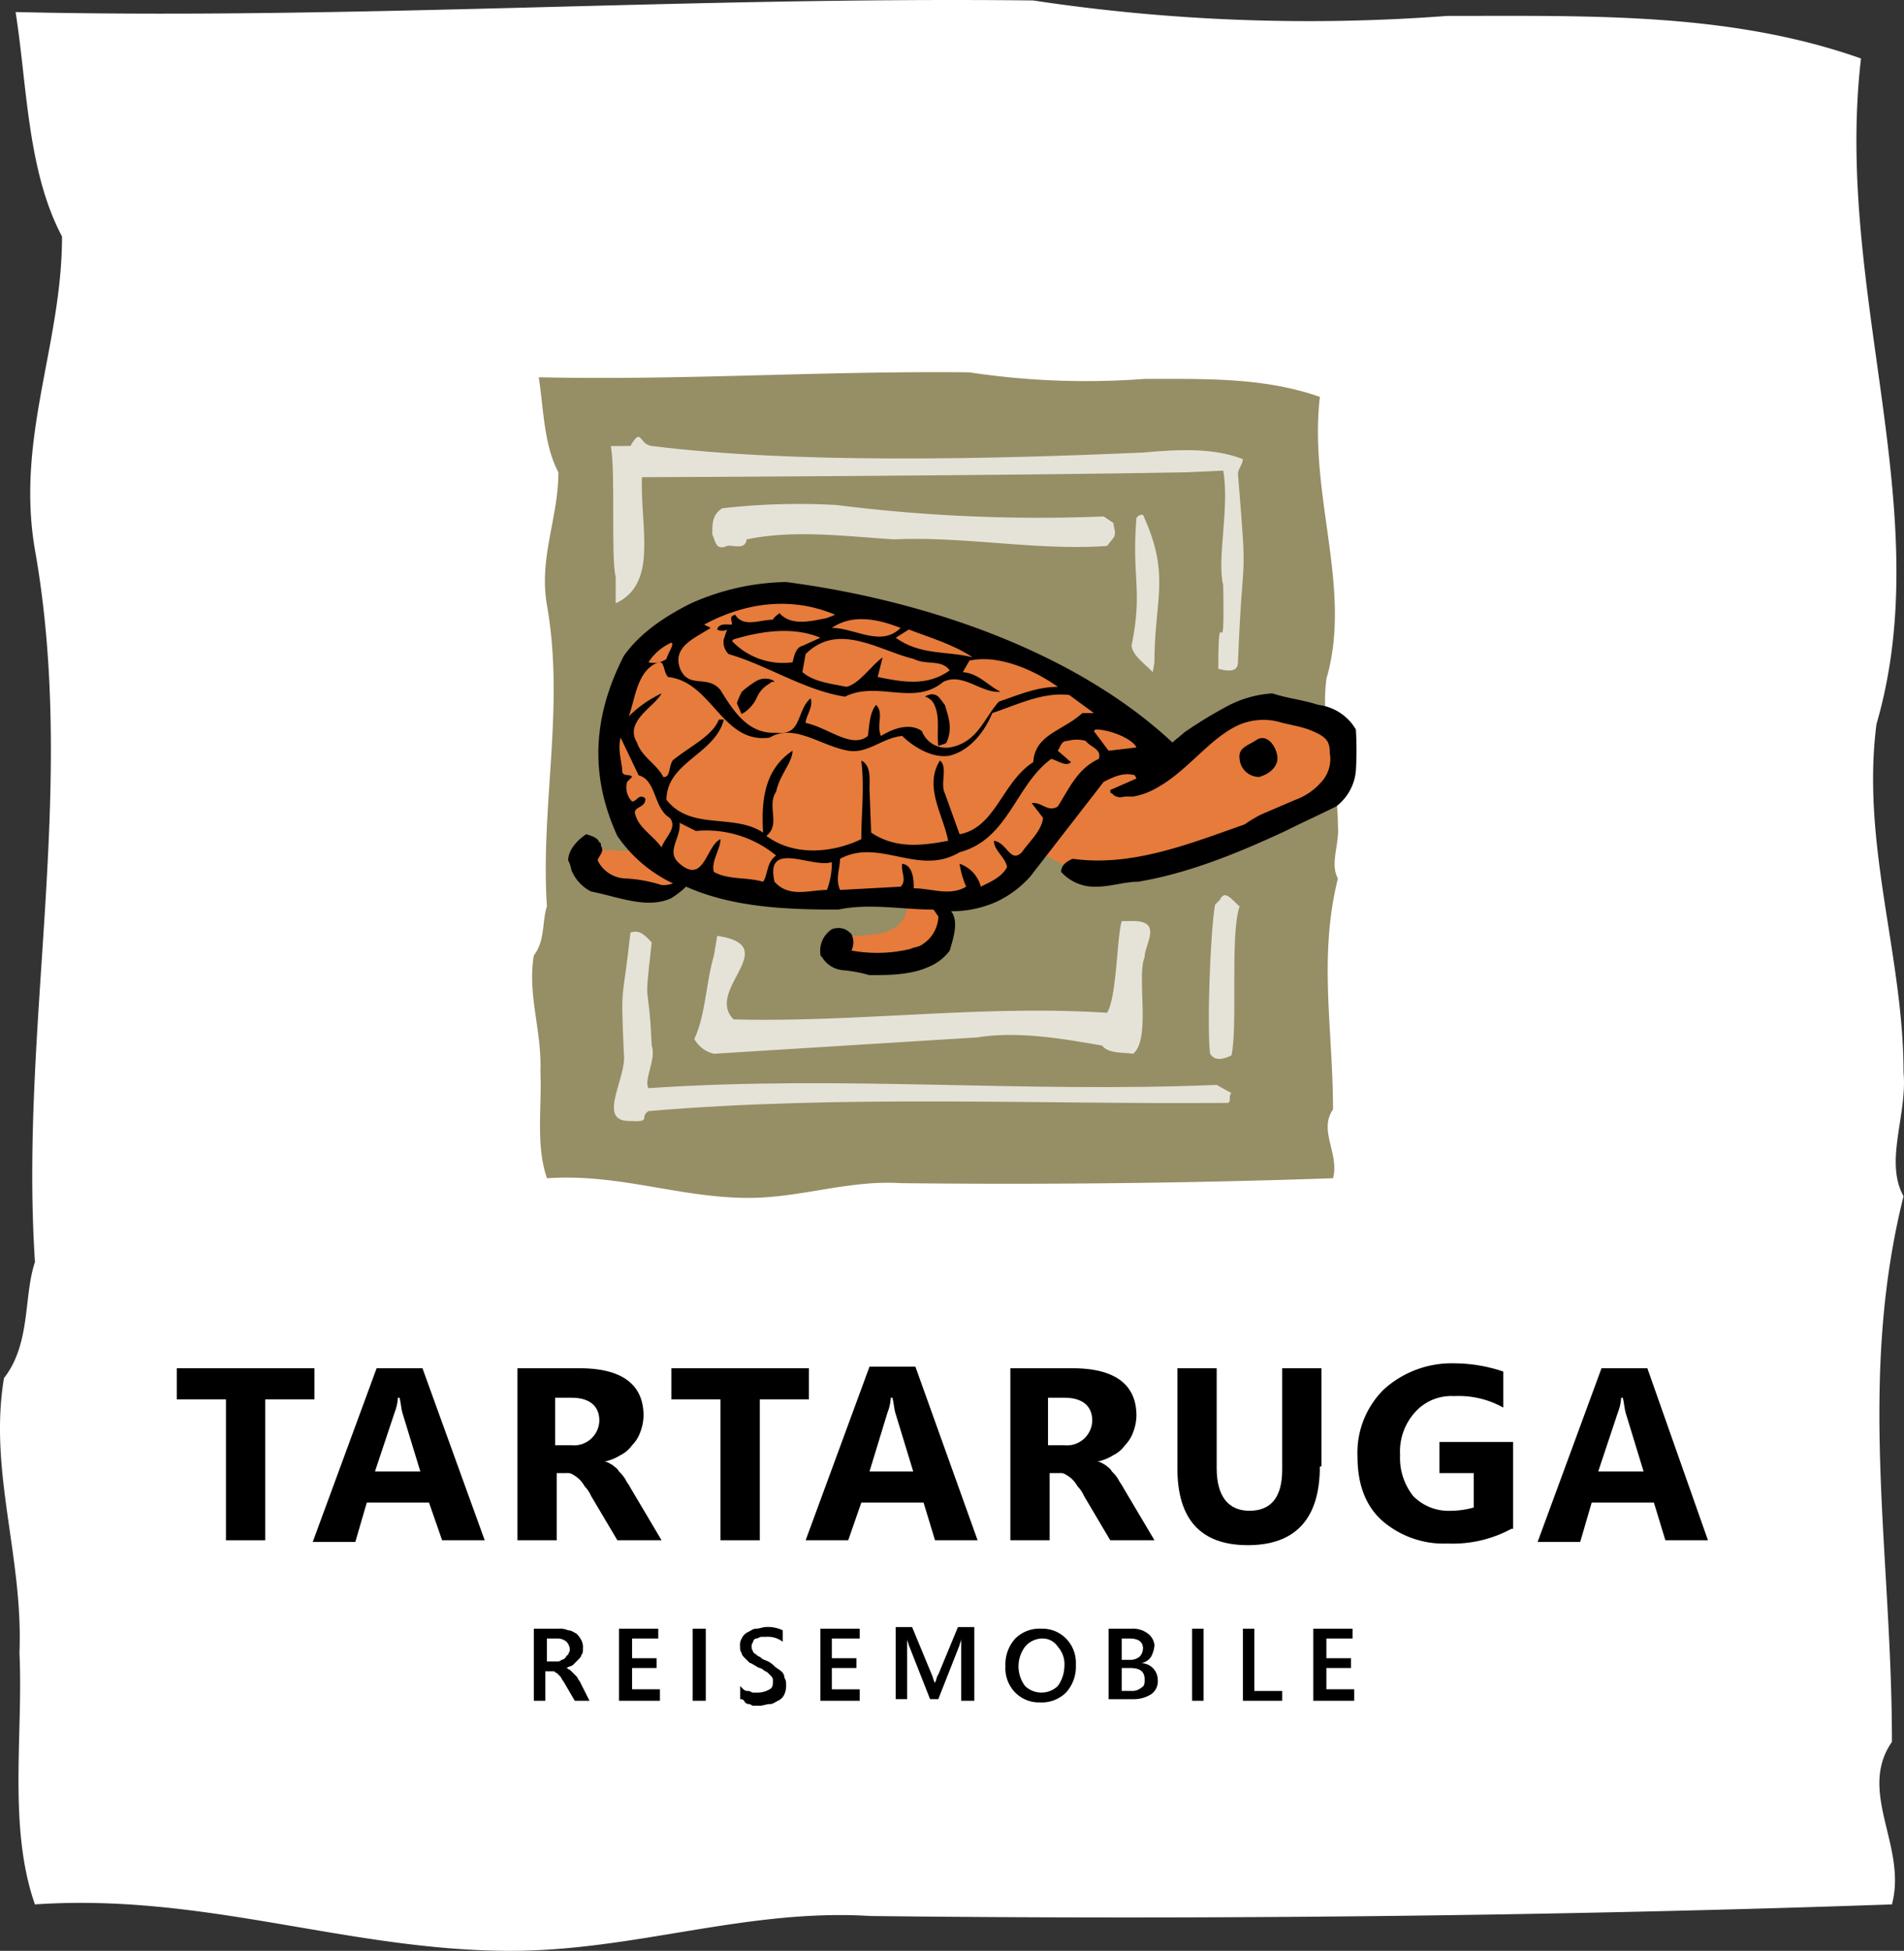 <svg xmlns="http://www.w3.org/2000/svg" viewBox="0 0 260.405 266.738">
  <rect x="0" y="0" width="260.405" height="266.738" fill="#333333" stroke="none"/>
  <defs>
    <style>
      .cls-1, .cls-4 {
        fill: #fff;
      }

      .cls-2 {
        fill: #968e65;
      }

      .cls-3 {
        fill: #e67b3b;
      }

      .cls-4 {
        opacity: 0.75;
      }
    </style>
  </defs>
  <g id="Gruppe_106" data-name="Gruppe 106" transform="translate(-198.815 15.886)">
    <path id="Pfad_127" data-name="Pfad 127" class="cls-1" d="M2.13,1.636C3.717,11.689,3.717,23.33,8.479,32.325c0,14.815-6.349,27.514-3.7,42.859,5.82,32.806-2.116,65.082,0,97.358C3.188,177.3,4.246,183.654.542,188.416c-2.116,12.7,2.646,24.34,2.116,37.568.529,11.112-1.587,23.81,2.116,34.393,23.281-1.587,42.859,6.349,65.082,6.349,16.932,0,32.276-5.82,49.208-4.762,46.034.529,94.184,0,139.688-1.587,2.116-7.937-4.762-15.345,0-22.223,0-25.927-4.762-49.208,1.587-74.606-2.646-4.762.529-11.112,0-16.932,0-15.874-5.82-31.218-3.7-47.621,8.466-29.1-5.82-59.262-2.117-91.009-17.99-6.349-37.039-5.82-56.616-5.82A252.555,252.555,0,0,1,141.289.049C93.668-.48,48.692,2.694,2.13,1.636" transform="translate(198.818 -15.874)"/>
    <g id="Gruppe_98" data-name="Gruppe 98" transform="translate(223 35.011)">
      <path id="Pfad_81" data-name="Pfad 81" class="cls-2" d="M22.6.686c.672,4.255.672,9.183,2.688,12.99,0,6.271-2.688,11.646-1.568,18.141,2.464,13.886-.9,27.548,0,41.209-.672,2.016-.224,4.7-1.792,6.719-.9,5.375,1.12,10.3.9,15.9.224,4.7-.672,10.078.9,14.558,9.854-.672,18.141,2.688,27.548,2.688,7.167,0,13.662-2.464,20.829-2.016,19.485.224,39.866,0,59.126-.672.9-3.359-2.016-6.495,0-9.406,0-10.974-2.016-20.829.672-31.579-1.12-2.016.224-4.7,0-7.167,0-6.719-2.464-13.214-1.568-20.157,3.583-12.318-2.464-25.084-.9-38.522C121.816.686,113.753.91,105.466.91A106.9,106.9,0,0,1,81.5.014C61.345-.21,42.309,1.134,22.6.686" transform="translate(26.896 0)"/>
      <path id="Pfad_82" data-name="Pfad 82" class="cls-3" d="M40.3,39.095l.448-2.464s5.151.224,7.167-.9A3.82,3.82,0,0,0,49.93,32.6l4.479.672,1.344,1.344v3.807l-4.7,2.016H45.227Z" transform="translate(49.957 40.426)"/>
      <path id="Pfad_83" data-name="Pfad 83" class="cls-3" d="M35.226,30.292,24.7,29.844l.9,3.583,5.6,2.24,6.047-.672,2.464-1.344L33.435,28.5Z" transform="translate(30.619 35.344)"/>
      <path id="Pfad_84" data-name="Pfad 84" class="cls-3" d="M64.346,28.239l5.6-.9,4.927-3.359L80.7,21.3l7.391-.9,2.464,1.344,3.135,1.792.672,3.359L92.566,31.15l-3.359,2.912-5.823,2.688-9.406,5.6-10.3,1.344-5.151-.448-1.568-.672L52.7,40.333l4.7-8.063,4.7-3.807Z" transform="translate(65.329 25.303)"/>
      <path id="Pfad_85" data-name="Pfad 85" d="M131.627,32.957h0a6.91,6.91,0,0,0-5.151-3.359c-2.016-.672-4.255-.9-6.271-1.568h0a15.13,15.13,0,0,0-5.823,1.568A58.364,58.364,0,0,0,108.11,33.4h0c-.448.448-1.12.9-1.568,1.344C93.1,22.206,72.5,15.264,53.687,12.8h0A33.2,33.2,0,0,0,40.7,15.712c-3.583,1.792-6.943,4.031-9.183,7.167h0c-4.255,8.287-4.7,16.349-.9,24.636h0a19.141,19.141,0,0,0,7.615,6.495h0a3.811,3.811,0,0,1-1.568.224h0a19.05,19.05,0,0,0-4.927-.9,4.385,4.385,0,0,1-3.807-2.464c0-.224.224-.448.448-.9a1.017,1.017,0,0,0,0-1.12h0c0-.224,0-.448-.224-.448-.224-.672-1.12-.9-1.792-1.12h0c-1.344.9-2.464,2.24-2.464,3.583h0a4.643,4.643,0,0,1,.448,1.344,5.69,5.69,0,0,0,2.688,2.912h0c3.583.672,7.615,2.464,10.974.9a12.308,12.308,0,0,0,2.016-1.568c6.495,2.912,14.11,3.135,20.829,3.135h0c4.255-.9,8.735,0,12.99,0h0c.224.224.448.672.672.9v.224a4.706,4.706,0,0,1-2.464,3.807c-.448.224-.9.224-1.344.448h0a19.471,19.471,0,0,1-8.063.224,2.614,2.614,0,0,0,0-2.24,3.092,3.092,0,0,0-.9-.672h0a2.453,2.453,0,0,0-1.792,0A3.517,3.517,0,0,0,58.39,63.64h0c0,.224,0,.224.224.448a3.7,3.7,0,0,0,2.912,1.792,20.168,20.168,0,0,1,3.583.672h0c2.464,0,5.6,0,8.063-1.12a6.833,6.833,0,0,0,2.912-2.24h0c.448-1.568,1.12-3.583.448-4.927,0-.224-.224-.224-.224-.448a15.029,15.029,0,0,0,6.271-1.344,14.641,14.641,0,0,0,4.479-3.359h0l10.078-12.99c1.344-.672,2.688-1.344,4.255-.9l.224.448-3.583,1.568h0c0,.224,0,.448.224.448.224.224.448.448.672.448.448.224.9,0,1.12,0h1.12a9.483,9.483,0,0,0,2.688-.9c4.479-2.24,7.391-6.719,11.422-8.735a8.444,8.444,0,0,1,6.271-.448c.9.224,2.24.448,3.583.9,1.12.448,2.24.9,2.688,1.792a2.841,2.841,0,0,1,.224,1.344h0a4.632,4.632,0,0,1-1.12,4.031,8.526,8.526,0,0,1-3.583,2.464l-4.7,2.016a19.7,19.7,0,0,0-2.24,1.344h0c-7.615,2.688-15.454,5.823-23.516,4.7h0c-.448.224-1.568.672-1.568,1.792h0a6.13,6.13,0,0,0,4.927,2.016c1.792,0,3.807-.672,5.6-.672h0c6.719-1.12,13.438-3.807,20.157-6.943,2.24-1.12,4.7-2.24,6.943-3.359h0a6.885,6.885,0,0,0,2.688-4.927A46.7,46.7,0,0,0,131.627,32.957Z" transform="translate(29.627 15.881)"/>
      <path id="Pfad_86" data-name="Pfad 86" class="cls-3" d="M35.042,17.419c-2.016,1.344-5.151,2.464-4.255,5.375,1.12,3.135,3.807.9,5.6,3.135,1.792,2.912,3.807,6.047,7.615,5.823,3.583.448,2.688-2.912,4.7-4.7.448,1.12-.672,2.464-.672,3.359,3.135.672,6.271,3.583,8.511,1.792.224-1.568.224-3.135,1.12-4.255,1.12,1.12,0,2.688.672,4.255,1.792-1.12,4.031-1.792,5.6-.672a3.506,3.506,0,0,0,3.807,2.24c3.807-.672,4.7-4.031,6.719-6.271,2.688-.9,5.151-2.016,8.063-2.016C79.387,23.242,74.46,21,70.429,21.9l-.9,1.568c2.24.224,3.359,1.792,5.151,2.688-2.688.224-5.151-2.688-7.839-1.344-4.031,3.359-8.959-.224-13.438,2.016-5.6-.9-10.526-4.255-15.9-5.823a2.257,2.257,0,0,1-.672-2.016l.448-1.344a1.409,1.409,0,0,1-1.344,0c.224-.9,1.344-.672,2.016-.672,0-.672-.448-1.12.448-1.344,1.12,1.792,3.359.672,5.151.672.224-.448.672-.672.9-.9,1.568,1.792,4.255,1.12,6.495.672l1.12-.448c-5.823-2.464-12.094-1.792-17.917,1.344l.9.448" transform="translate(37.97 17.533)"/>
      <path id="Pfad_87" data-name="Pfad 87" class="cls-3" d="M28.8,19.188a3.11,3.11,0,0,0,2.464-.448c.224-.9,1.12-2.016.672-2.24A7.24,7.24,0,0,0,28.8,19.188" transform="translate(35.702 20.468)"/>
      <path id="Pfad_88" data-name="Pfad 88" class="cls-3" d="M27.6,25.1a16.088,16.088,0,0,1,4.479-3.135c-.9,1.792-5.151,3.807-3.359,6.719.672,2.016,2.688,2.912,3.583,4.7,1.12.224.672-2.016,1.568-2.464,2.24-1.792,5.151-3.135,6.047-5.375h.672c-1.12,4.7-7.839,5.823-7.839,10.974C36.111,40.78,41.934,38.317,45.965,41c-.224-4.031,0-8.511,4.031-11.2,0,1.568-1.792,3.359-2.24,5.6-1.344,2.016.672,4.479-1.344,6.047C50,44.14,55.148,43.916,59.4,41.9c0-3.583.448-7.167,0-10.75,1.344.672,1.12,2.464,1.12,3.807L60.747,41c3.359,2.24,6.943,1.792,10.526,1.12-.672-3.583-3.359-7.391-1.12-10.974,1.12.9,0,3.135.672,4.479l2.016,5.6c4.927-.9,5.823-7.167,10.078-9.854.224-3.807,4.031-4.255,6.719-6.719h1.568l-3.359-2.464c-3.583-.448-7.167,1.344-10.526,2.464-1.12,2.688-3.135,5.151-5.823,5.823-2.464.448-5.151-1.344-6.495-2.688-2.688.224-4.7,2.464-7.391,2.016C53.8,29.134,50.22,26,46.861,28.014c-6.495.9-7.839-7.615-13.886-8.287-.672-.672-.448-2.24-1.344-2.016C28.72,18.832,28.5,22.639,27.6,25.1" transform="translate(34.214 21.944)"/>
      <path id="Pfad_89" data-name="Pfad 89" class="cls-3" d="M33.9,17.159a9.609,9.609,0,0,0,8.287,2.912c.224-.9.448-2.016,1.344-2.24l2.464-1.12c-3.807-1.568-8.063-.9-11.87.224l-.224.224" transform="translate(42.024 19.585)"/>
      <path id="Pfad_90" data-name="Pfad 90" class="cls-3" d="M40,16.264c3.136,0,6.719,2.688,9.406,0-2.912-1.12-6.495-2.016-9.406,0" transform="translate(49.586 18.689)"/>
      <path id="Pfad_91" data-name="Pfad 91" class="cls-3" d="M38.2,20.807c1.568,1.344,3.807,1.568,6.047,2.016,1.792-.448,3.359-2.912,4.927-4.031L48.5,21.479c3.359.672,6.719,1.344,9.854-.9-1.12-1.568-3.135-.672-4.927-1.568-4.7-1.12-10.3-5.151-14.782-.672L38.2,20.807" transform="translate(47.354 20.192)"/>
      <path id="Pfad_92" data-name="Pfad 92" class="cls-3" d="M27.409,27c.224.672,1.12.224,1.344.672l-.672.672a2.717,2.717,0,0,0,.672,2.688c.672,0,.9-1.12,1.792-.448.224,1.344-1.792,1.12-1.344,2.24.448,1.792,2.464,2.912,3.583,4.479.448-1.344,2.24-2.688,1.12-4.031-2.24-1.344-1.792-5.151-4.255-5.823L27.185,22.3c-.448,1.792.224,3.359.224,4.7" transform="translate(33.509 27.658)"/>
      <path id="Pfad_93" data-name="Pfad 93" d="M34.2,22.071a10.919,10.919,0,0,1,.672-1.568h0a12.423,12.423,0,0,1,1.792-1.344,2.486,2.486,0,0,1,2.464-.224l.224.224h-.224c-.224,0-.224,0-.448.224A3.952,3.952,0,0,0,36.888,21.4,5.1,5.1,0,0,1,35.1,23.414a.219.219,0,0,0-.224.224h0L34.2,22.071Z" transform="translate(42.396 23.184)"/>
      <path id="Pfad_94" data-name="Pfad 94" class="cls-3" d="M43.9,16.82c3.359,2.464,7.167,1.792,10.526,2.688C51.739,17.716,48.6,16.82,45.692,15.7L43.9,16.82" transform="translate(54.42 19.476)"/>
      <path id="Pfad_95" data-name="Pfad 95" d="M47.616,26.694c-.224-1.792.224-3.807-.448-5.375a2.019,2.019,0,0,0-1.344-1.344h0a.782.782,0,0,1,.448-.224,1.255,1.255,0,0,1,1.344.224c.448.448.672.9.9,1.12h0c.448,1.568,1.12,3.135.224,5.151h0c-.224.224-.448.224-1.12.448Z" transform="translate(56.528 24.384)"/>
      <path id="Pfad_96" data-name="Pfad 96" class="cls-3" d="M30.933,32.875c3.583,3.359,3.807-2.24,5.823-3.135,0,1.344-1.344,3.135-.9,4.479,2.016,1.12,4.479.672,6.719,1.344.672-.9.448-2.688,1.792-3.583A14.985,14.985,0,0,0,33.4,28.62l-2.24-1.12c.224,2.016-1.792,3.807-.224,5.375" transform="translate(37.6 34.104)"/>
      <path id="Pfad_97" data-name="Pfad 97" class="cls-3" d="M36.6,32.883c2.016,2.24,4.7,1.12,7.167,1.12a10.462,10.462,0,0,0,.672-3.807c-2.688.9-9.183-3.135-7.839,2.688" transform="translate(45.147 36.783)"/>
      <path id="Pfad_98" data-name="Pfad 98" class="cls-3" d="M70.452,23.937,72.244,25.5c-.672.672-1.792-.224-2.688-.448-4.927,3.583-5.823,10.974-12.542,12.766-5.6,3.359-10.974-2.016-16.349.9,0,1.344-.672,2.688,0,4.255l8.287-.448c.9-.9,0-2.016.224-3.135,1.568.224,1.568,2.464,1.568,3.359,2.464,0,4.927,1.12,7.167-.224a12.839,12.839,0,0,1-.9-3.135,4.534,4.534,0,0,1,2.912,3.135c1.344-.672,2.912-1.344,3.583-2.688-.224-1.344-1.792-2.24-1.792-3.583,1.792.224,2.24,3.135,3.807,1.568,1.12-1.568,2.688-2.912,2.912-4.7L66.869,31.1c1.344-.224,2.24,1.344,3.583.448,1.568-2.464,2.688-5.151,5.6-6.495.448-1.344-1.12-1.568-1.792-2.464a4.6,4.6,0,0,0-2.464,0c-.9,0-.9.672-1.344,1.344" transform="translate(50.04 27.813)"/>
      <path id="Pfad_99" data-name="Pfad 99" class="cls-3" d="M58.016,24.712l3.807-.448c-.448-1.12-3.583-2.464-5.6-2.464L56,22.024l2.016,2.688" transform="translate(69.42 27.038)"/>
      <path id="Pfad_100" data-name="Pfad 100" d="M64.914,25.177A2.672,2.672,0,0,0,67.6,27.64c1.568-.448,2.688-1.568,2.464-2.912s-1.344-2.912-2.688-2.24c-1.344.9-2.688,1.12-2.464,2.688" transform="translate(80.439 27.693)"/>
      <path id="Pfad_101" data-name="Pfad 101" class="cls-4" d="M63.872,33.218C63.2,37.026,62.752,50.463,63.2,53.6c.672,1.12,2.016.672,2.912.224.9-3.807-.224-16.573,1.12-20.381-.9-.672-2.016-2.464-2.688-.9Z" transform="translate(78.121 39.584)"/>
      <path id="Pfad_102" data-name="Pfad 102" class="cls-4" d="M26.5,5.19c.672,3.359,0,15.454.672,17.917V26.69c5.823-2.688,3.359-10.3,3.583-17.245,1.792,0,51.736-.224,74.58-.672l4.927-.224c.9,4.927-.9,12.094,0,15.677.224,12.99-.672.448-.672,11.422.9.224,2.688.672,2.688-.9.672-17.021,1.344-9.183,0-25.756,0-.672.672-1.344.672-2.016-4.031-1.568-8.735-1.344-13.662-.9-20.6.9-47.48,1.568-67.189-.9-1.792-.224-1.344-2.688-2.912,0Z" transform="translate(32.85 4.903)"/>
      <path id="Pfad_103" data-name="Pfad 103" class="cls-4" d="M58.972,9.148c-.672,8.511.9,9.63-.672,17.469.224,1.344,1.568,2.24,2.912,3.583l.224-1.344c0-8.735,2.24-11.87-1.568-20.157a.894.894,0,0,0-.9.448" transform="translate(72.271 10.799)"/>
      <path id="Pfad_104" data-name="Pfad 104" class="cls-4" d="M28.949,34.266c-1.12,10.3-1.344,6.271-.9,16.573.448,3.135-3.583,8.959.448,9.183,3.583.224,1.568-.448,2.912-1.344,26.428-2.24,53.3-.9,79.283-1.12.448-.224,0-.9.448-1.344l-2.016-1.12c-26.652,1.12-51.064-1.344-77.715.448-.672-1.12,1.12-4.031.448-5.823-.448-10.078-1.12-4.031,0-14.11-.9-.9-1.568-1.792-2.912-1.344" transform="translate(33.089 42.344)"/>
      <path id="Pfad_105" data-name="Pfad 105" class="cls-4" d="M34.288,38.209c-1.12,3.807-1.12,8.063-2.688,11.422a4.172,4.172,0,0,0,2.688,2.016l36.058-2.24c5.6-.9,11.87.224,17.021,1.12.9,1.12,2.688.9,4.255,1.12,2.464-2.016.448-10.526,1.568-13.214,0-1.792,2.688-5.151-2.016-4.927h-1.12c-.672,2.24-.672,10.526-2.016,12.542-17.021-1.12-34.043,1.344-51.064.9-4.031-4.031,6.943-10.078-2.24-11.422l-.448,2.688" transform="translate(39.173 41.536)"/>
      <path id="Pfad_106" data-name="Pfad 106" class="cls-4" d="M87.571,12.653c.448-.672,0-1.344,0-2.016l-1.344-.9A220.327,220.327,0,0,1,49.721,8.174a92.376,92.376,0,0,0-15.677.448c-1.344.9-1.344,2.016-1.344,3.583.448.9.448,2.24,2.016,1.568.672-.224,2.464.672,2.688-.9,6.495-1.344,13.214-.448,20.157,0,9.63-.448,19.485,1.568,29.115.9l.9-1.12" transform="translate(40.536 9.981)"/>
      <g id="Gruppe_95" data-name="Gruppe 95" transform="translate(0 135.512)">
        <path id="Pfad_107" data-name="Pfad 107" d="M18.813,65.055H12.094V84.316H6.719V65.055H0V60.8H18.813Z" transform="translate(0 -60.128)"/>
        <path id="Pfad_108" data-name="Pfad 108" d="M31.816,84.316H25.993L24.2,79.165H15.691L14.123,84.54H8.3L17.035,60.8h6.271Zm-8.735-9.183-2.464-8.063c-.224-.672-.224-1.344-.448-2.24h-.224a6.539,6.539,0,0,1-.448,2.016L16.811,74.91h6.271Z" transform="translate(10.289 -60.128)"/>
        <path id="Pfad_109" data-name="Pfad 109" d="M40.509,84.316H34.462l-3.583-6.047a4.685,4.685,0,0,0-.9-1.344,3.959,3.959,0,0,0-1.568-1.568,1.347,1.347,0,0,0-.9-.224H26.175v9.183H20.8V60.8h8.511c5.823,0,8.735,2.24,8.735,6.495a6.626,6.626,0,0,1-.448,2.24,4.877,4.877,0,0,1-1.12,1.792A4.2,4.2,0,0,1,34.91,72.67a6.707,6.707,0,0,1-2.24.9h0c.448,0,.672.224,1.12.448.224.224.672.448.9.9a4.885,4.885,0,0,1,.9,1.12c.224.448.448.672.672,1.12ZM25.951,64.607v6.719h2.24A3.465,3.465,0,0,0,32,67.967c0-2.016-1.344-3.135-3.807-3.135h-2.24Z" transform="translate(25.785 -60.128)"/>
        <path id="Pfad_110" data-name="Pfad 110" d="M49.013,65.055H42.294V84.316H36.919V65.055H30.2V60.8H49.013Z" transform="translate(37.437 -60.128)"/>
        <path id="Pfad_111" data-name="Pfad 111" d="M61.916,84.44H56.093l-1.568-5.151H46.015L44.223,84.44H38.4L47.135,60.7h6.271Zm-8.735-9.183-2.464-8.063c-.224-.672-.224-1.344-.448-2.24h-.224a6.539,6.539,0,0,1-.448,2.016l-2.464,8.063h6.047Z" transform="translate(47.602 -60.252)"/>
        <path id="Pfad_112" data-name="Pfad 112" d="M70.609,84.316H64.562l-3.583-6.047a4.685,4.685,0,0,0-.9-1.344,3.959,3.959,0,0,0-1.568-1.568,1.347,1.347,0,0,0-.9-.224H56.275v9.183H50.9V60.8h8.511c5.823,0,8.735,2.24,8.735,6.495a6.626,6.626,0,0,1-.448,2.24,4.877,4.877,0,0,1-1.12,1.792A4.2,4.2,0,0,1,65.01,72.67a6.708,6.708,0,0,1-2.24.9h0c.448,0,.672.224,1.12.448.224.224.672.448.9.9a4.885,4.885,0,0,1,.9,1.12c.224.448.448.672.672,1.12ZM56.051,64.607v6.719h2.24A3.465,3.465,0,0,0,62.1,67.967c0-2.016-1.344-3.135-3.807-3.135h-2.24Z" transform="translate(63.098 -60.128)"/>
        <path id="Pfad_113" data-name="Pfad 113" d="M80.585,74.238c0,7.167-3.359,10.75-9.854,10.75S61.1,81.4,61.1,74.462V60.8h5.375V74.462c0,3.807,1.568,5.823,4.479,5.823s4.479-1.792,4.479-5.6V60.8h5.375V74.238Z" transform="translate(75.742 -60.128)"/>
        <path id="Pfad_114" data-name="Pfad 114" d="M93.153,83.12a16.809,16.809,0,0,1-8.735,2.016A12.813,12.813,0,0,1,75.459,82Q72.1,78.977,72.1,73.266a12.149,12.149,0,0,1,3.583-9.183,13.767,13.767,0,0,1,9.63-3.583,21.113,21.113,0,0,1,6.719,1.12v4.927a12.451,12.451,0,0,0-6.719-1.568,6.64,6.64,0,0,0-5.375,2.24,8,8,0,0,0-2.016,5.823,8.381,8.381,0,0,0,1.792,5.6,6.747,6.747,0,0,0,5.151,2.016A11.674,11.674,0,0,0,88,80.209v-4.7H83.3V71.25H93.377V83.12Z" transform="translate(89.378 -60.5)"/>
        <path id="Pfad_115" data-name="Pfad 115" d="M106.392,84.316h-5.823L99,79.165H90.491L88.923,84.54H83.1L91.835,60.8h6.271Zm-8.735-9.183-2.464-8.063c-.224-.672-.224-1.344-.448-2.24h-.224a6.54,6.54,0,0,1-.448,2.016L91.387,74.91h6.271Z" transform="translate(103.014 -60.128)"/>
      </g>
      <g id="Gruppe_97" data-name="Gruppe 97" transform="translate(48.824 171.57)">
        <g id="Gruppe_96" data-name="Gruppe 96">
          <path id="Pfad_116" data-name="Pfad 116" d="M29.415,86.554H27.4l-1.568-2.688c-.224-.224-.224-.448-.448-.672l-.448-.448c-.224,0-.224-.224-.448-.224h-1.12v4.031H21.8V76.7h3.359a2.841,2.841,0,0,1,1.344.224c.448,0,.672.224,1.12.448a3.092,3.092,0,0,1,.672.9,2.019,2.019,0,0,1,.224,1.12c0,.448,0,.672-.224.9,0,.224-.224.448-.448.672l-.672.672c-.224.224-.672.224-.9.448h0c.224,0,.224.224.448.224l.448.448.448.448c.224.224.224.448.448.672Zm-5.823-8.511v3.135h1.344a.823.823,0,0,0,.672-.224.782.782,0,0,0,.448-.224c.224-.224.224-.448.448-.448,0-.224.224-.448.224-.672a1.711,1.711,0,0,0-.448-1.12,1.893,1.893,0,0,0-1.344-.448H23.592Z" transform="translate(-21.8 -76.476)"/>
          <path id="Pfad_117" data-name="Pfad 117" d="M32.6,86.554H27V76.7h5.375v1.344H28.792v2.688h3.359v1.344H28.792v2.912H32.6Z" transform="translate(-15.354 -76.476)"/>
          <path id="Pfad_118" data-name="Pfad 118" d="M33.292,86.554H31.5V76.7h1.792Z" transform="translate(-9.775 -76.476)"/>
          <path id="Pfad_119" data-name="Pfad 119" d="M34.4,86.454V84.663l.448.448a.823.823,0,0,0,.672.224c.224,0,.448.224.672.224h.672a3.237,3.237,0,0,0,1.568-.448c.448-.224.448-.672.448-1.12a.823.823,0,0,0-.224-.672l-.448-.448c-.224-.224-.448-.224-.672-.448s-.672-.224-.9-.448c-.448-.224-.672-.448-.9-.448l-.672-.672c-.224-.224-.448-.448-.448-.672a1.347,1.347,0,0,1-.224-.9,1.678,1.678,0,0,1,.224-1.12,1.749,1.749,0,0,1,.9-.9c.448-.224.672-.448,1.12-.448s.9-.224,1.344-.224a4.818,4.818,0,0,1,2.24.448v1.568a3.344,3.344,0,0,0-2.24-.672h-.672c-.224,0-.448.224-.672.224a.482.482,0,0,0-.448.448,1.12,1.12,0,0,0,0,1.344c0,.224.224.224.448.448s.448.224.672.448.448.224.9.448a3.092,3.092,0,0,1,.9.672c.224.224.672.448.9.672a1.164,1.164,0,0,1,.448.9,1.347,1.347,0,0,1,.224.9,2.841,2.841,0,0,1-.224,1.344,1.749,1.749,0,0,1-.9.9c-.448.224-.672.448-1.12.448s-.9.224-1.344.224h-.672a.823.823,0,0,1-.672-.224.823.823,0,0,1-.672-.224C34.848,86.454,34.624,86.454,34.4,86.454Z" transform="translate(-6.181 -76.6)"/>
          <path id="Pfad_120" data-name="Pfad 120" d="M44.9,86.554H39.3V76.7h5.375v1.344H40.868v2.688h3.359v1.344H40.868v2.912h3.807v1.568Z" transform="translate(-0.106 -76.476)"/>
          <path id="Pfad_121" data-name="Pfad 121" d="M54.426,86.678H52.859V78.168h0c0,.448-.224.672-.224.9l-2.912,7.391H48.6l-2.912-7.391c0-.224-.224-.448-.224-.9h0v8.287H43.9V76.6h2.24l2.688,6.495c.224.448.224.9.448,1.12h0c.224-.448.224-.9.448-1.12L52.411,76.6h2.24V86.678Z" transform="translate(5.596 -76.6)"/>
          <path id="Pfad_122" data-name="Pfad 122" d="M55.3,86.778a4.558,4.558,0,0,1-3.359-1.344A4.728,4.728,0,0,1,50.6,81.851a5.268,5.268,0,0,1,1.344-3.807A4.728,4.728,0,0,1,55.527,76.7a4.558,4.558,0,0,1,3.359,1.344,4.728,4.728,0,0,1,1.344,3.583,5.268,5.268,0,0,1-1.344,3.807A4.728,4.728,0,0,1,55.3,86.778Zm.224-8.735a3.11,3.11,0,0,0-2.24,1.12,4.479,4.479,0,0,0,0,5.375,3.247,3.247,0,0,0,4.479,0,4.8,4.8,0,0,0,.9-2.688,3.57,3.57,0,0,0-.9-2.688A2.48,2.48,0,0,0,55.527,78.044Z" transform="translate(13.902 -76.476)"/>
          <path id="Pfad_123" data-name="Pfad 123" d="M56.9,86.554V76.7h3.135a3.344,3.344,0,0,1,2.24.672,2.267,2.267,0,0,1,.9,1.568,4.152,4.152,0,0,1-.448,1.568,2.057,2.057,0,0,1-1.344.9h0a2.3,2.3,0,0,1,2.24,2.24,2.183,2.183,0,0,1-.9,2.016,4.515,4.515,0,0,1-2.464.672H56.9Zm1.792-8.511v2.912h1.12a1.893,1.893,0,0,0,1.344-.448,1.711,1.711,0,0,0,.448-1.12c0-.9-.672-1.344-1.792-1.344h-1.12Zm0,4.031v3.135h1.344a1.893,1.893,0,0,0,1.344-.448c.448-.224.448-.672.448-1.12,0-1.12-.672-1.568-2.016-1.568h-1.12Z" transform="translate(21.711 -76.476)"/>
          <path id="Pfad_124" data-name="Pfad 124" d="M63.568,86.554H62V76.7h1.568Z" transform="translate(28.034 -76.476)"/>
          <path id="Pfad_125" data-name="Pfad 125" d="M70.475,86.554H65.1V76.7h1.568v8.511h3.807v1.344Z" transform="translate(31.876 -76.476)"/>
          <path id="Pfad_126" data-name="Pfad 126" d="M75,86.554H69.4V76.7h5.375v1.344H71.192v2.688h3.359v1.344H71.192v2.912H75Z" transform="translate(37.207 -76.476)"/>
        </g>
      </g>
    </g>
  </g>
</svg>
